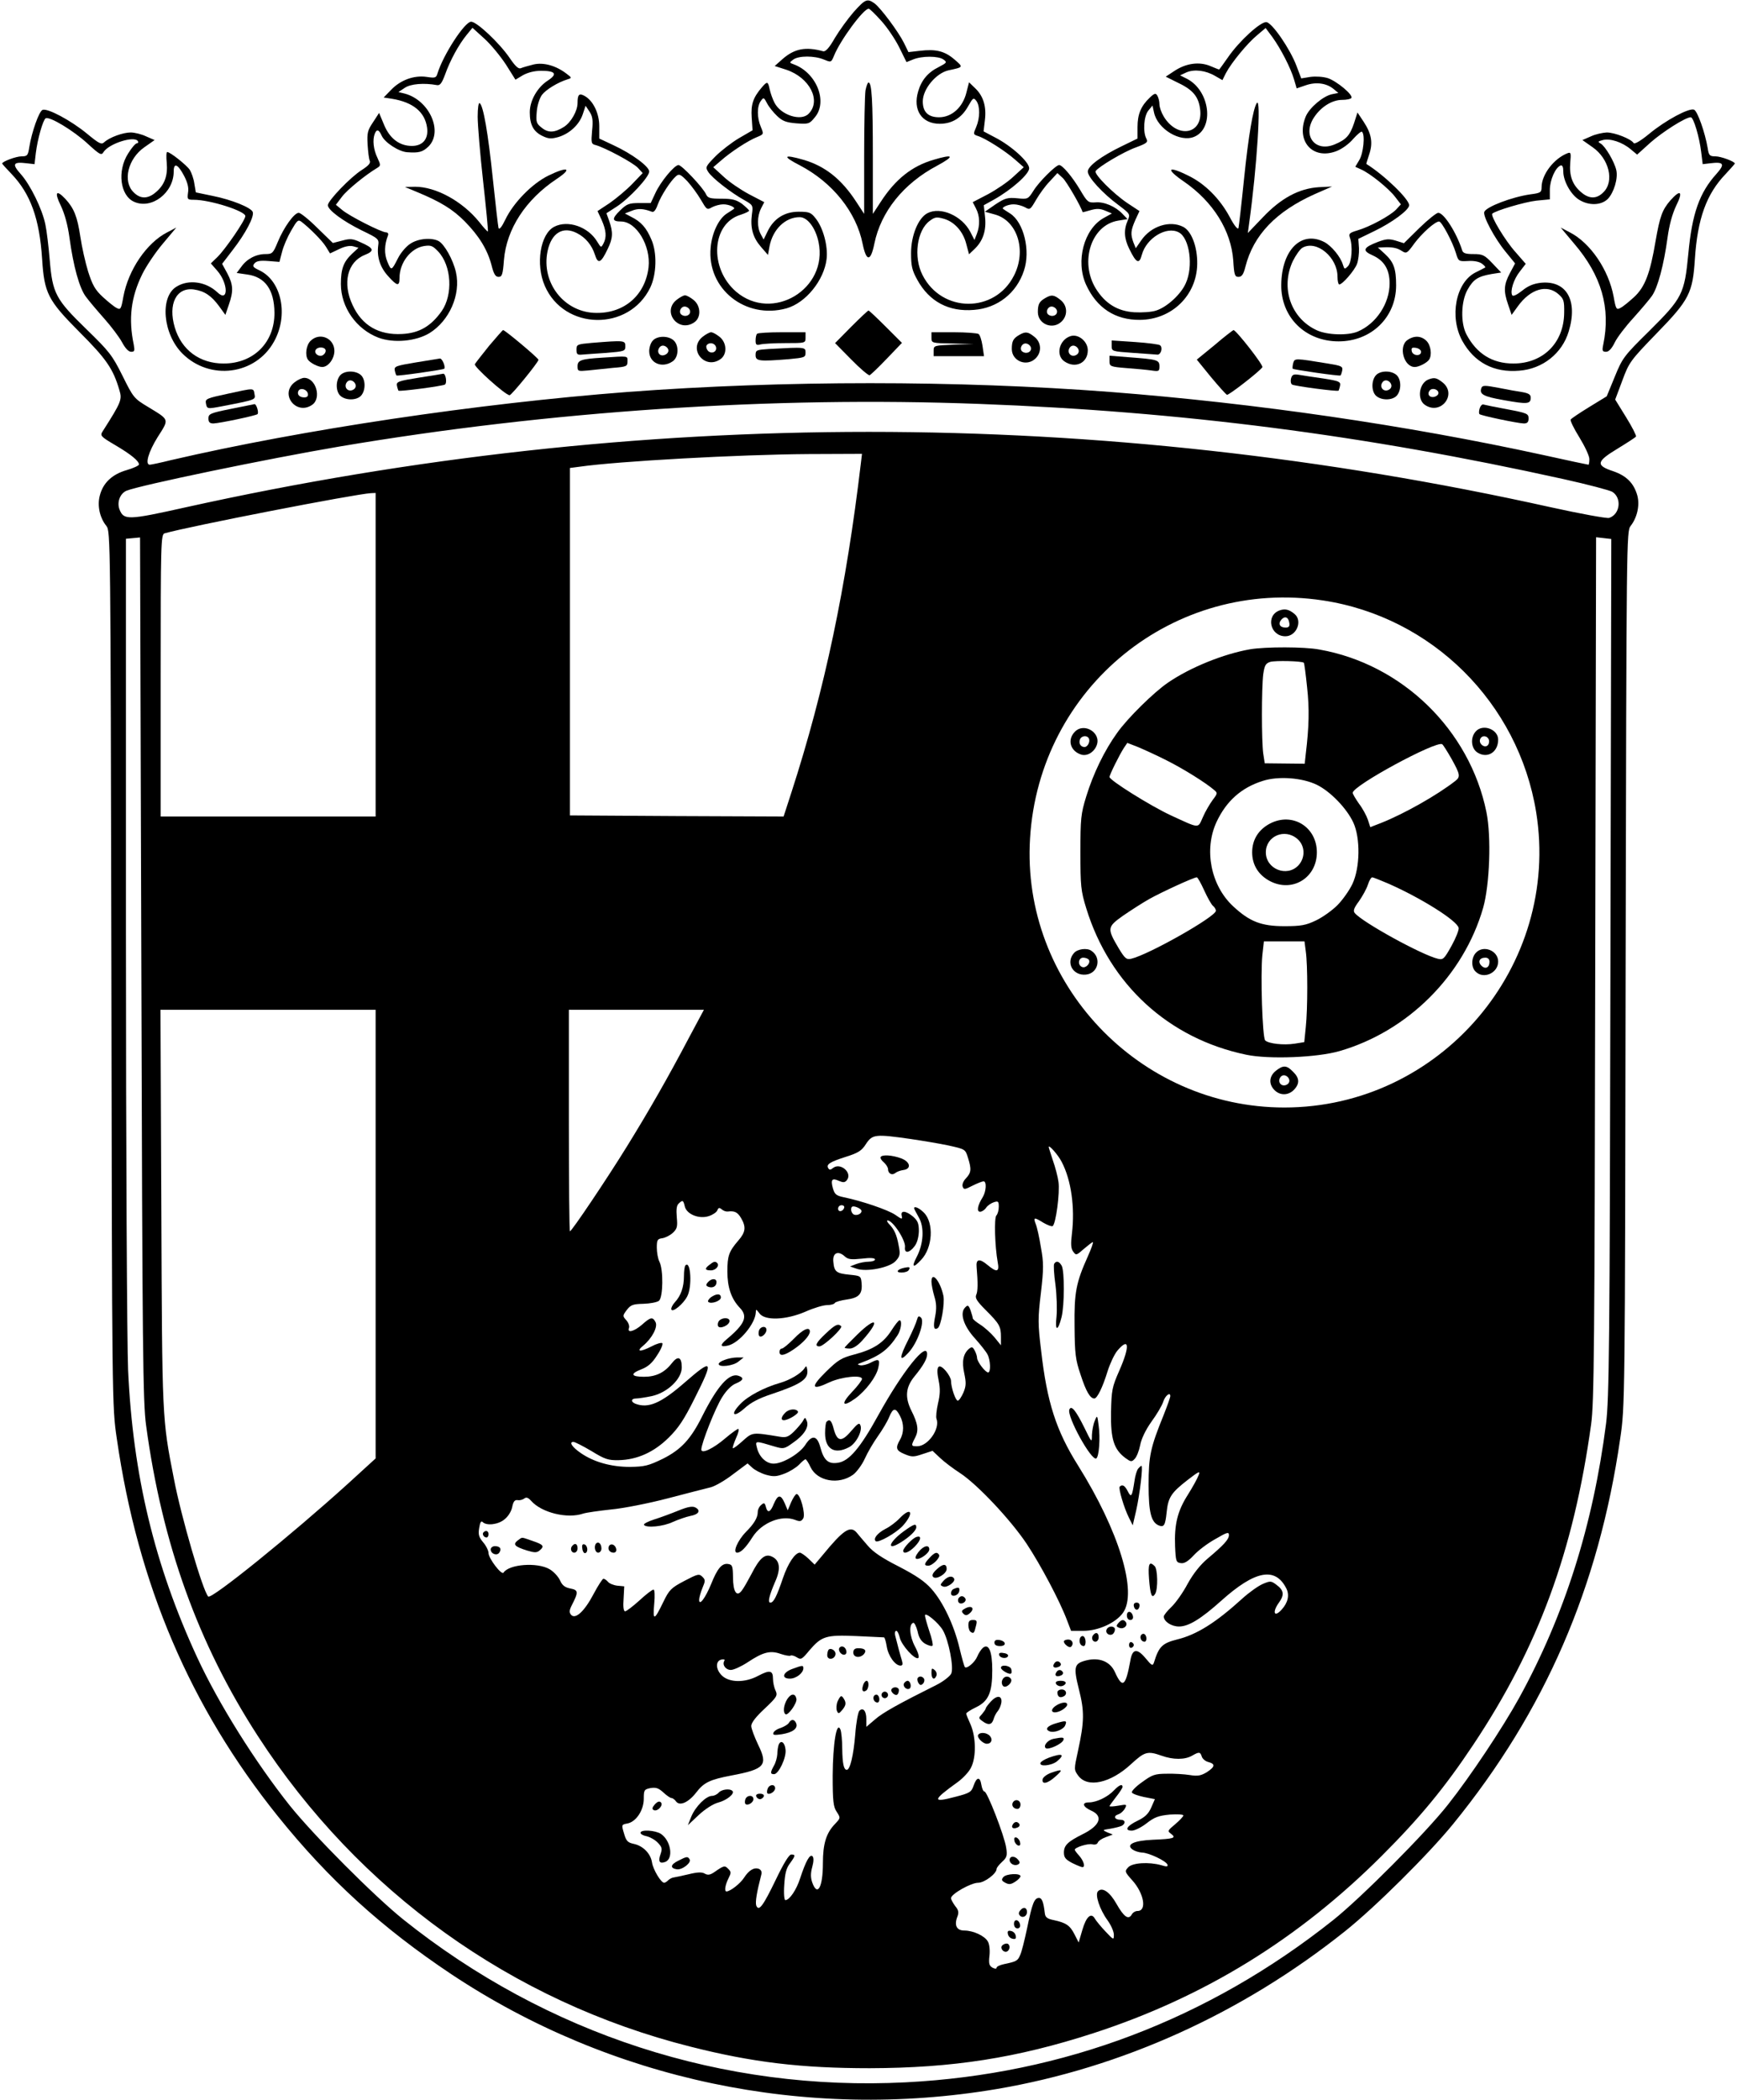 <?xml version="1.0" standalone="no"?>
<!DOCTYPE svg PUBLIC "-//W3C//DTD SVG 20010904//EN"
 "http://www.w3.org/TR/2001/REC-SVG-20010904/DTD/svg10.dtd">
<svg version="1.0" xmlns="http://www.w3.org/2000/svg"
 width="800pt" height="967pt" viewBox="0 0 800 967"
 preserveAspectRatio="xMidYMid meet">

<g transform="translate(0,967) scale(0.1,-0.1)"
fill="#000000" stroke="none">
<path d="M3932 9615 c-27 -31 -66 -85 -87 -120 -26 -46 -43 -64 -54 -61 -81
22 -132 12 -187 -36 l-36 -32 53 -17 c108 -36 163 -143 103 -203 -35 -36 -128
-6 -157 51 -8 15 -18 43 -22 61 -8 38 -11 39 -36 10 -41 -48 -51 -79 -47 -139
l4 -59 -62 -36 c-34 -20 -83 -58 -109 -84 -46 -47 -47 -50 -33 -72 18 -28 104
-95 165 -129 41 -23 42 -25 36 -66 -8 -62 4 -106 41 -149 l33 -38 7 39 c15 79
73 135 139 135 36 0 73 -49 87 -115 45 -216 -213 -371 -380 -228 -125 108
-113 314 21 354 21 7 39 15 39 19 0 3 -15 17 -32 31 -27 19 -45 24 -95 24 -53
0 -63 3 -71 20 -14 31 -112 135 -127 135 -19 0 -83 -77 -107 -130 l-21 -45
-53 0 c-47 0 -57 -4 -88 -34 -39 -38 -38 -51 4 -51 71 0 138 -112 127 -211
-15 -127 -110 -211 -239 -210 -148 0 -257 138 -226 285 18 84 71 116 136 82
39 -20 68 -55 82 -99 14 -45 28 -39 59 27 24 49 25 76 7 128 l-13 36 48 31
c58 38 149 136 149 161 0 23 -78 81 -164 121 l-66 31 0 57 c0 60 -29 119 -69
140 -24 13 -31 5 -31 -33 0 -37 -30 -89 -62 -110 -43 -27 -72 -29 -102 -5 -26
20 -28 27 -24 74 2 29 13 63 24 78 18 24 73 58 119 72 19 6 19 7 -5 25 -49 38
-107 54 -153 43 -23 -6 -49 -13 -58 -17 -11 -5 -26 9 -53 49 -47 68 -150 165
-176 165 -30 0 -129 -153 -155 -238 -6 -21 -11 -22 -51 -16 -57 8 -119 -14
-163 -60 l-34 -35 39 -6 c97 -16 151 -61 161 -133 7 -52 -20 -84 -70 -84 -57
0 -102 34 -128 97 l-23 55 -28 -43 c-25 -37 -28 -49 -25 -102 2 -33 6 -67 10
-75 5 -11 -6 -23 -37 -43 -51 -32 -156 -141 -156 -162 0 -22 69 -73 156 -116
77 -37 80 -40 76 -69 -7 -52 8 -100 45 -141 42 -47 53 -49 53 -9 0 70 51 137
113 147 32 5 40 1 65 -25 62 -66 69 -199 16 -275 -49 -69 -103 -101 -182 -105
-107 -6 -185 39 -228 133 -48 101 -24 199 56 231 47 19 43 31 -21 59 -34 16
-47 17 -83 7 l-43 -11 -71 69 c-39 39 -78 70 -86 70 -21 0 -69 -67 -97 -135
-21 -51 -25 -55 -56 -55 -44 0 -86 -22 -112 -59 l-21 -28 48 -7 c83 -11 125
-70 126 -176 1 -137 -96 -234 -234 -234 -110 0 -194 62 -225 166 -32 108 7
186 88 175 48 -7 80 -28 116 -77 l29 -40 16 47 c22 63 20 92 -7 144 l-24 44
49 64 c59 76 100 154 92 175 -8 20 -95 56 -185 74 l-77 16 -7 41 c-3 22 -13
50 -21 63 -15 22 -90 82 -104 82 -4 0 -5 -22 -2 -50 5 -60 -10 -101 -50 -135
-37 -32 -72 -32 -103 0 -51 50 -26 154 50 207 l47 33 -39 17 c-21 10 -53 18
-71 18 -35 0 -97 -22 -122 -45 -13 -12 -23 -7 -80 40 -73 60 -181 118 -204
109 -16 -6 -50 -102 -61 -171 -6 -39 -9 -43 -36 -43 -25 0 -89 -24 -89 -33 0
-2 19 -23 43 -48 88 -92 129 -207 141 -392 10 -158 27 -190 172 -336 124 -124
155 -169 184 -268 13 -43 9 -54 -77 -189 -13 -20 -10 -24 58 -64 73 -43 109
-73 109 -89 0 -5 -26 -17 -57 -26 -66 -19 -108 -58 -123 -116 -13 -46 -1 -103
30 -141 19 -25 19 -55 23 -2039 3 -2005 3 -2015 25 -2164 97 -671 338 -1236
742 -1739 234 -291 479 -514 800 -728 732 -486 1631 -676 2510 -528 577 98
1130 348 1605 727 138 110 384 354 498 494 423 520 670 1090 769 1774 22 149
22 159 25 2164 4 1984 4 2014 23 2039 30 38 43 95 31 140 -16 57 -50 91 -111
112 -82 27 -78 45 20 104 44 27 83 52 85 56 2 4 -18 44 -46 89 l-50 81 33 88
c31 84 37 92 159 218 149 153 165 185 175 341 12 185 53 300 142 392 23 25 42
46 42 48 0 9 -64 33 -89 33 -27 0 -31 4 -36 38 -12 71 -47 171 -63 177 -23 9
-131 -49 -206 -111 -40 -33 -68 -49 -72 -43 -11 19 -87 49 -124 49 -19 -1 -52
-8 -73 -18 l-39 -17 47 -33 c76 -53 101 -157 50 -207 -31 -32 -66 -32 -103 0
-40 34 -55 75 -50 136 4 43 3 49 -11 44 -64 -24 -121 -99 -121 -157 0 -24 -5
-27 -52 -33 -84 -12 -203 -57 -212 -81 -7 -19 47 -121 98 -183 l44 -54 -24
-45 c-28 -53 -30 -82 -8 -145 l16 -47 29 40 c57 79 133 102 186 56 25 -22 28
-30 27 -88 -2 -137 -97 -232 -234 -232 -97 0 -169 45 -216 134 -28 53 -25 153
5 206 27 48 48 61 110 72 l45 7 -41 43 c-36 38 -45 42 -87 42 -36 0 -48 4 -52
18 -26 81 -84 172 -110 172 -8 0 -47 -31 -87 -70 l-71 -70 -38 12 c-31 9 -45
8 -82 -6 -68 -26 -74 -40 -24 -62 53 -24 78 -65 78 -129 0 -93 -62 -186 -147
-222 -46 -19 -140 -16 -188 6 -120 55 -168 195 -111 318 14 28 34 57 46 63 65
35 160 -45 160 -134 0 -20 4 -36 8 -36 15 0 71 65 82 95 6 16 10 49 9 72 l-3
43 74 36 c81 39 160 97 160 119 0 28 -115 139 -197 190 -1 0 5 20 13 44 18 53
11 95 -26 151 l-28 42 -16 -50 c-19 -56 -36 -75 -89 -97 -91 -38 -151 42 -94
126 32 48 83 79 128 79 21 0 40 4 43 9 9 14 -67 77 -108 91 -22 7 -55 9 -80 6
l-43 -7 -22 58 c-29 77 -111 197 -138 201 -26 4 -126 -87 -178 -163 -21 -30
-39 -55 -40 -55 -2 0 -20 7 -41 16 -50 21 -111 13 -164 -22 l-41 -27 58 -29
c70 -33 95 -66 101 -127 10 -111 -106 -130 -168 -28 -11 18 -20 43 -20 57 0
14 -5 32 -10 40 -7 12 -13 11 -35 -10 -40 -38 -56 -76 -56 -135 l0 -53 -72
-35 c-95 -46 -157 -92 -157 -117 0 -26 69 -101 141 -154 54 -41 55 -42 43 -71
-19 -43 -17 -83 7 -131 32 -66 46 -73 58 -27 21 77 114 133 170 103 50 -26 68
-157 32 -235 -22 -50 -86 -109 -136 -125 -20 -7 -65 -10 -101 -8 -77 5 -134
40 -177 109 -76 124 -21 293 103 313 l43 7 -23 24 c-32 34 -85 57 -125 53 -33
-2 -37 1 -70 57 -37 62 -82 115 -97 115 -15 0 -93 -77 -118 -118 -25 -39 -26
-40 -75 -35 -44 4 -56 1 -100 -28 l-49 -34 47 -13 c103 -29 146 -166 87 -281
-88 -174 -332 -173 -421 2 -43 83 -26 207 33 250 24 18 32 19 67 9 49 -15 88
-60 102 -118 l12 -45 23 22 c41 38 57 86 51 148 l-6 56 47 26 c80 45 162 117
162 144 0 29 -81 103 -157 142 l-53 28 6 51 c8 63 -7 112 -45 148 l-28 27 -12
-47 c-17 -69 -68 -114 -126 -114 -50 0 -75 24 -75 73 0 57 61 130 118 143 70
15 70 14 28 50 -45 39 -86 49 -160 40 l-52 -6 -21 43 c-26 52 -108 162 -136
182 -33 23 -42 19 -95 -40z m125 -39 c27 -29 65 -85 84 -123 l34 -69 30 12
c40 17 117 17 140 0 18 -13 16 -15 -22 -35 -49 -24 -79 -60 -94 -111 -26 -86
16 -150 99 -150 57 0 101 27 131 81 22 39 25 41 38 24 17 -24 17 -77 -1 -120
-14 -32 -14 -34 7 -41 34 -10 127 -69 172 -109 l40 -35 -47 -43 c-25 -24 -78
-60 -117 -81 l-71 -37 15 -29 c18 -34 19 -78 4 -117 l-11 -28 -19 37 c-39 75
-138 118 -198 86 -42 -22 -75 -103 -75 -183 0 -59 4 -79 29 -124 55 -100 145
-148 261 -138 108 8 196 77 230 181 31 92 -1 223 -64 263 -15 9 -29 19 -32 21
-9 7 25 22 50 21 14 0 36 -6 50 -13 24 -14 25 -12 52 34 15 26 43 65 63 85
l35 38 25 -23 c18 -17 85 -133 91 -157 0 -1 16 3 36 9 28 8 44 8 68 -2 l31
-13 -38 -21 c-91 -51 -130 -199 -81 -307 49 -107 134 -163 248 -162 147 1 262
113 264 258 1 78 -26 150 -64 170 -62 32 -149 4 -194 -62 l-25 -36 -11 27
c-14 38 -12 55 9 103 l19 41 -56 37 c-65 44 -154 133 -146 147 13 20 129 89
185 109 51 19 57 24 49 40 -17 31 -12 105 9 130 l19 23 7 -32 c16 -76 120
-139 185 -112 94 39 73 212 -33 267 l-32 16 30 14 c36 15 88 9 132 -17 l33
-19 16 32 c25 48 99 138 144 175 l39 33 32 -43 c38 -53 83 -140 99 -194 l12
-41 41 14 c48 17 96 10 128 -16 l23 -19 -30 -6 c-41 -9 -103 -62 -120 -102
-47 -113 31 -202 141 -160 26 10 59 34 78 57 19 21 37 36 40 32 15 -14 6 -99
-12 -129 l-19 -32 26 -12 c42 -18 128 -88 157 -126 l27 -35 -22 -24 c-27 -28
-120 -79 -178 -96 -37 -11 -41 -15 -35 -33 14 -38 9 -114 -9 -132 -15 -15 -16
-15 -23 7 -11 37 -53 87 -85 104 -106 55 -197 -35 -199 -196 -2 -150 111 -261
264 -261 151 0 265 111 265 258 0 77 -11 107 -52 145 l-32 29 24 1 c42 2 64
-2 87 -17 20 -13 24 -11 57 35 35 47 95 101 114 101 12 0 62 -94 77 -144 12
-40 13 -40 56 -38 27 2 52 -3 64 -12 11 -8 18 -16 15 -18 -3 -2 -23 -12 -45
-23 -90 -46 -121 -204 -60 -315 55 -99 145 -147 262 -137 108 8 198 80 228
181 43 142 -10 235 -127 224 -35 -4 -60 -14 -88 -37 -23 -18 -41 -27 -45 -21
-11 18 6 74 35 110 l27 35 -47 54 c-47 52 -117 168 -107 177 14 14 149 54 203
60 l62 6 0 44 c0 45 26 104 50 112 8 2 12 -7 12 -28 0 -44 35 -107 73 -130 45
-28 102 -26 132 4 28 29 48 95 39 133 -9 39 -51 110 -72 122 -14 8 -13 10 10
16 34 9 90 -10 128 -42 l30 -25 62 56 c57 50 161 116 185 116 13 0 40 -92 48
-160 l7 -56 34 4 c63 8 70 -3 30 -48 -79 -87 -113 -184 -130 -367 -18 -187
-27 -205 -181 -358 -116 -114 -123 -124 -158 -210 l-37 -90 -80 -49 c-44 -27
-83 -53 -86 -58 -3 -5 15 -42 40 -82 25 -41 46 -85 46 -100 0 -14 -2 -26 -4
-26 -3 0 -97 20 -210 45 -628 137 -1321 238 -1991 290 -705 54 -1506 54 -2225
0 -691 -53 -1496 -173 -2103 -314 -48 -12 -92 -21 -97 -21 -23 0 -7 58 36 127
54 85 56 78 -44 139 -65 39 -68 43 -118 144 -47 94 -60 111 -166 214 -142 138
-156 165 -169 319 -5 61 -14 135 -20 163 -14 70 -69 183 -114 233 -41 46 -35
57 29 49 l35 -4 6 51 c8 66 33 152 45 160 17 11 128 -56 193 -116 57 -52 64
-56 74 -39 25 39 142 76 158 50 3 -5 1 -10 -5 -10 -6 0 -24 -21 -40 -47 -51
-80 -37 -193 27 -222 81 -37 183 41 183 139 0 43 19 35 48 -20 16 -31 22 -55
18 -77 -4 -31 -3 -33 27 -33 75 0 237 -52 237 -75 0 -19 -93 -154 -129 -189
l-30 -29 29 -33 c52 -59 53 -150 1 -100 -52 49 -132 61 -188 26 -78 -47 -63
-218 27 -308 126 -126 337 -99 422 55 67 120 36 277 -65 327 -32 15 -36 20
-25 33 9 11 26 14 64 11 l51 -4 12 46 c6 25 25 69 42 98 27 47 32 52 47 41 39
-30 95 -86 113 -115 l19 -31 40 19 c26 13 49 18 66 14 l25 -7 -30 -28 c-39
-37 -51 -69 -51 -139 0 -107 71 -208 173 -247 70 -26 172 -17 235 21 92 57
145 178 122 280 -13 58 -53 129 -80 144 -33 17 -95 12 -131 -13 -19 -12 -44
-42 -56 -66 -30 -59 -31 -59 -49 -16 -15 36 -14 78 3 121 3 8 -1 14 -9 14 -21
0 -169 75 -202 103 l-29 24 28 37 c24 32 109 101 161 132 18 11 18 13 2 48
-18 37 -23 82 -12 110 9 23 19 20 32 -9 14 -31 78 -73 117 -76 55 -4 72 1 99
27 68 69 3 213 -110 243 l-29 7 30 20 c27 18 88 23 148 12 14 -2 22 9 37 49
23 65 63 138 99 182 l27 33 55 -50 c30 -27 74 -81 99 -119 l44 -70 35 21 c22
12 52 20 83 20 67 0 77 -15 31 -45 -48 -31 -83 -92 -83 -146 0 -58 17 -89 58
-109 29 -14 41 -14 74 -5 52 16 96 57 112 105 l13 39 18 -27 c14 -21 17 -40
12 -87 -5 -57 -4 -62 16 -67 42 -11 173 -81 195 -105 l22 -24 -48 -50 c-27
-28 -74 -67 -104 -88 l-56 -37 19 -41 c21 -48 24 -79 8 -109 -11 -20 -11 -19
-29 10 -41 68 -135 100 -197 68 -65 -33 -87 -173 -44 -272 89 -206 388 -211
486 -8 29 61 32 160 5 221 -23 54 -47 82 -94 105 l-28 15 31 12 c28 12 54 11
93 -4 9 -4 18 7 27 32 15 42 60 111 85 132 14 12 21 8 52 -24 19 -21 47 -59
62 -85 27 -46 28 -48 52 -34 14 7 36 13 50 13 25 1 59 -14 50 -21 -3 -2 -17
-12 -32 -21 -38 -24 -69 -89 -75 -157 -18 -190 160 -332 349 -280 89 25 173
129 185 227 7 60 -16 145 -51 188 -21 27 -30 30 -78 30 -65 0 -115 -32 -143
-91 l-18 -37 -13 24 c-18 32 -17 83 1 119 l15 29 -71 37 c-39 21 -92 57 -117
81 l-47 43 35 30 c45 40 126 93 167 109 31 13 31 13 17 47 -18 42 -18 95 0
119 13 18 14 17 29 -11 8 -16 29 -42 46 -58 25 -24 42 -30 89 -34 56 -4 60 -3
85 28 61 72 7 206 -98 244 -20 7 -20 8 -1 22 25 18 97 18 140 0 34 -14 34 -14
47 17 29 72 136 217 160 217 4 0 29 -24 56 -54z m453 -1766 c935 -35 1772
-143 2690 -346 113 -25 215 -52 226 -59 45 -29 35 -104 -15 -120 -11 -3 -132
19 -268 49 -2084 463 -4197 463 -6287 0 -269 -60 -286 -60 -306 -9 -12 33 3
72 32 85 60 25 647 147 983 204 970 164 1992 232 2945 196z m-545 -272 c-68
-573 -166 -1041 -320 -1517 l-36 -111 -492 2 -492 3 0 800 0 800 46 6 c175 25
731 56 1051 58 l248 1 -5 -42z m-2235 -883 l0 -745 -495 0 -495 0 0 649 c0
610 1 650 18 655 116 33 877 181 950 185 l22 1 0 -745z m-1057 -3550 c74 -546
240 -1006 515 -1430 463 -715 1170 -1223 1993 -1430 284 -72 509 -99 824 -99
383 1 678 47 1030 161 511 166 946 434 1330 818 174 174 289 313 420 510 300
450 462 891 543 1475 14 101 16 351 19 2100 l4 1986 35 -4 35 -4 -4 -1972 c-3
-1757 -6 -1985 -20 -2101 -60 -468 -191 -883 -401 -1265 -77 -139 -224 -360
-327 -490 -102 -130 -401 -430 -529 -532 -575 -457 -1242 -710 -1968 -747
-840 -43 -1654 221 -2316 751 -134 108 -411 386 -521 523 -159 200 -328 469
-427 683 -196 424 -296 839 -318 1322 -5 113 -10 1020 -10 2017 l0 1812 33 3
32 3 6 -1985 c5 -1764 7 -1998 22 -2105z m5420 3800 c502 -76 900 -471 982
-975 114 -709 -441 -1360 -1160 -1360 -670 0 -1212 573 -1171 1239 42 696 662
1200 1349 1096z m-4363 -2918 l0 -1033 -127 -116 c-257 -233 -630 -535 -644
-520 -25 26 -125 368 -158 542 -55 280 -54 271 -58 1248 l-4 912 495 0 496 0
0 -1033z m1444 906 c-98 -186 -185 -338 -287 -503 -92 -149 -254 -390 -262
-390 -3 0 -5 230 -5 510 l0 510 311 0 311 0 -68 -127z m1020 -468 c54 -8 133
-21 175 -30 76 -17 77 -17 89 -56 17 -54 15 -69 -9 -95 -13 -13 -19 -30 -15
-39 5 -14 10 -13 45 5 22 11 45 20 51 20 15 0 12 -47 -4 -73 -24 -38 -29 -67
-12 -67 8 0 21 8 28 19 7 10 23 21 36 25 19 6 22 4 22 -21 0 -16 -5 -34 -11
-40 -11 -11 -7 -143 6 -215 9 -46 -4 -49 -47 -13 -37 31 -54 28 -50 -11 6 -71
6 -110 -2 -127 -6 -14 3 -29 44 -70 63 -63 70 -75 70 -124 l0 -38 -30 37 c-17
20 -46 46 -65 58 -19 12 -35 25 -35 30 0 5 -5 21 -10 36 -9 24 -13 26 -25 13
-26 -26 -7 -85 45 -142 26 -29 52 -62 58 -74 14 -26 16 -83 3 -83 -13 0 -51
50 -51 67 0 8 -5 23 -11 34 -9 17 -13 18 -26 8 -27 -23 -34 -59 -22 -113 9
-43 9 -58 -4 -89 -9 -20 -20 -37 -26 -37 -10 0 -31 61 -31 92 0 9 -11 30 -24
45 -34 39 -47 22 -33 -44 8 -39 7 -64 -3 -106 -7 -31 -10 -62 -7 -70 18 -46
-39 -127 -89 -127 -28 0 -29 2 -9 40 17 33 13 64 -18 125 -30 61 -26 107 15
157 41 50 58 81 58 102 0 63 -114 -80 -225 -281 -83 -151 -135 -212 -186 -219
-44 -7 -65 11 -81 72 -15 55 -39 58 -70 9 -27 -40 -103 -85 -145 -85 -34 0
-67 31 -77 74 -8 32 -9 32 81 5 41 -12 45 -12 85 17 51 35 75 73 64 100 -8 19
-8 19 -19 -1 -7 -11 -25 -32 -41 -48 -25 -24 -36 -28 -65 -23 -127 21 -125 21
-170 -19 -23 -21 -43 -36 -46 -34 -2 3 5 23 15 47 11 23 15 42 10 42 -4 0 -31
-19 -58 -42 -57 -49 -112 -75 -112 -53 0 28 65 193 96 241 19 31 44 56 63 63
36 15 39 27 11 36 -42 13 -96 -48 -165 -185 -53 -107 -98 -155 -181 -197 -68
-33 -85 -37 -153 -38 -86 0 -165 22 -225 63 -41 28 -57 52 -35 52 7 0 44 -19
83 -42 62 -38 77 -43 126 -42 85 2 162 37 229 103 45 44 71 83 119 179 91 181
86 189 -44 76 -110 -96 -168 -121 -228 -98 -22 9 -20 24 4 24 10 0 43 5 72 11
72 16 138 79 138 132 0 49 -18 56 -47 18 -33 -42 -73 -61 -127 -61 -60 0 -65
14 -13 34 31 12 51 29 74 66 18 27 28 52 23 55 -5 3 -27 -3 -49 -15 -53 -27
-73 -25 -39 3 41 34 69 87 57 109 -13 25 -23 23 -62 -12 -37 -32 -70 -40 -60
-15 3 9 -3 25 -13 36 -17 19 -17 20 3 47 18 23 28 27 76 28 31 1 63 7 72 14
19 16 21 143 2 180 -7 14 -12 43 -12 65 0 35 3 40 25 43 14 2 36 13 49 25 20
19 22 29 18 72 -3 35 -1 54 9 63 18 17 21 16 28 -14 9 -36 66 -59 111 -44 18
6 36 18 39 27 5 12 9 13 20 4 8 -7 20 -11 28 -10 31 4 45 -3 61 -30 24 -41 21
-65 -12 -103 -44 -51 -51 -71 -51 -143 0 -73 18 -126 57 -167 39 -40 24 -75
-61 -146 -32 -27 -29 -37 8 -28 52 13 125 101 127 153 0 15 2 15 16 -4 24 -36
123 -32 213 7 38 17 82 30 99 30 16 0 33 4 36 10 3 5 28 12 56 16 56 8 72 26
67 77 -3 31 -5 32 -55 37 -62 6 -71 14 -75 60 -4 41 22 52 52 25 16 -15 30
-16 80 -11 39 5 60 3 60 -4 0 -5 -13 -10 -29 -10 -16 0 -42 -5 -58 -11 l-28
-11 29 -10 c46 -17 156 5 182 36 19 21 21 31 13 70 -9 51 -21 76 -45 100 -8 9
-11 16 -6 16 24 0 84 -92 80 -123 -4 -30 20 -28 44 4 12 15 19 42 20 69 0 36
-5 48 -26 67 -33 28 -60 31 -53 4 4 -17 1 -17 -30 5 -34 23 -155 64 -238 81
-33 7 -41 13 -49 41 -11 40 -4 49 28 34 19 -8 27 -8 36 3 28 34 -30 84 -64 56
-11 -9 -16 -9 -21 -1 -11 18 6 29 81 53 57 18 73 28 93 60 29 44 44 45 205 22z
m696 -106 c44 -84 61 -210 47 -329 -6 -49 -5 -69 6 -84 13 -18 15 -17 49 13
20 17 38 31 41 31 4 0 -7 -30 -23 -66 -54 -120 -63 -166 -61 -322 1 -125 4
-153 28 -223 25 -77 44 -109 63 -109 13 0 38 50 61 125 11 35 31 78 45 95 55
65 59 22 9 -92 -33 -75 -36 -89 -38 -192 -2 -123 13 -170 66 -210 25 -18 29
-19 43 -4 9 9 20 37 25 62 5 29 25 71 52 109 25 34 49 75 54 91 9 29 33 48 33
27 0 -6 -14 -45 -31 -88 -61 -150 -69 -189 -69 -321 0 -127 12 -173 48 -187
23 -9 29 2 35 60 7 70 21 91 97 150 53 41 59 43 50 21 -5 -14 -27 -54 -49 -89
-48 -75 -63 -137 -59 -238 3 -69 5 -74 26 -77 16 -3 34 8 60 36 20 22 65 56
100 75 53 31 62 34 62 18 0 -20 -24 -46 -99 -109 -33 -28 -65 -68 -91 -115
-21 -40 -55 -88 -75 -107 -19 -18 -35 -38 -35 -44 0 -23 35 -46 70 -46 44 0
100 34 195 119 155 139 248 157 299 57 16 -31 8 -66 -21 -98 -35 -39 -45 -12
-12 33 25 35 22 56 -12 81 -24 18 -28 19 -63 4 -21 -9 -63 -39 -94 -67 -123
-112 -211 -167 -302 -189 -67 -17 -83 -33 -105 -105 -6 -18 -10 -16 -39 19
-39 47 -61 44 -70 -11 -22 -120 -36 -130 -71 -53 -22 49 -72 69 -132 54 -56
-14 -60 -29 -34 -133 26 -102 25 -149 -4 -283 -19 -87 -19 -87 1 -115 43 -58
149 -34 243 53 63 58 76 62 141 39 53 -19 107 -19 140 0 33 19 38 18 45 -4 3
-10 17 -22 30 -25 34 -9 31 -22 -7 -47 -27 -16 -42 -19 -78 -13 -25 4 -73 7
-106 6 -55 0 -68 -5 -113 -38 -29 -20 -50 -42 -48 -48 2 -6 27 -15 55 -21 l51
-10 -17 -39 c-13 -29 -29 -44 -62 -60 -50 -24 -64 -46 -27 -46 13 0 44 15 68
34 36 28 55 35 107 40 34 2 62 1 62 -4 0 -5 -17 -23 -37 -40 -36 -30 -37 -32
-19 -45 25 -19 12 -23 -85 -27 -87 -4 -125 -22 -93 -45 10 -7 29 -13 43 -14
31 0 113 -39 118 -56 3 -9 -4 -10 -29 -2 -58 16 -133 11 -152 -10 -17 -18 -16
-21 19 -60 54 -60 68 -141 24 -141 -10 0 -22 -7 -27 -17 -15 -25 -36 -10 -70
50 -31 55 -65 78 -85 58 -15 -15 7 -83 44 -134 16 -22 29 -52 29 -66 0 -26 -1
-25 -38 14 -21 22 -43 49 -49 59 -17 31 -40 11 -58 -51 l-17 -58 -19 37 c-21
42 -40 54 -96 66 -30 6 -39 13 -41 32 -6 51 -13 70 -27 70 -21 0 -31 -24 -54
-137 -12 -56 -26 -114 -33 -127 -11 -26 -18 -29 -75 -41 -18 -4 -33 -11 -33
-16 0 -6 -7 -6 -19 0 -15 9 -18 18 -14 54 3 25 0 54 -7 66 -14 26 -67 51 -109
51 -35 0 -47 24 -32 63 8 20 6 31 -10 50 -10 14 -19 30 -19 36 0 19 92 71 125
71 29 0 85 42 85 64 0 5 11 19 25 32 22 20 25 29 19 66 -8 54 -88 260 -100
258 -5 0 -11 13 -14 30 -6 40 -22 38 -36 -3 -10 -29 -17 -34 -83 -51 -109 -29
-108 -17 9 67 25 18 53 48 62 67 25 48 23 142 -2 199 -11 24 -20 46 -20 50 0
4 20 17 45 29 58 28 75 68 75 171 0 86 -16 125 -43 103 -8 -7 -20 -25 -26 -40
-11 -27 -48 -58 -57 -49 -3 3 -14 42 -25 88 -25 105 -75 211 -129 272 -31 35
-71 62 -150 103 -77 39 -119 67 -144 97 -20 23 -43 50 -51 60 -29 33 -61 12
-156 -104 l-37 -44 -29 28 c-16 15 -34 27 -39 27 -22 0 -55 -49 -78 -117 -29
-85 -43 -113 -58 -113 -13 0 -6 31 22 96 27 60 22 99 -15 116 -32 15 -57 -7
-95 -82 -16 -30 -35 -64 -44 -75 -23 -31 -40 -5 -40 62 -1 52 -3 58 -23 61
-28 4 -49 -20 -78 -93 -27 -65 -55 -102 -55 -72 0 10 7 34 15 54 14 33 14 38
0 52 -15 15 -22 13 -83 -19 -61 -32 -70 -41 -97 -97 -42 -87 -49 -88 -42 -10
4 40 2 67 -3 67 -6 0 -35 -22 -65 -50 -30 -27 -60 -50 -66 -50 -7 0 -10 21 -7
58 l3 57 -32 3 c-17 2 -37 10 -43 18 -7 8 -16 14 -21 14 -4 0 -25 -32 -45 -70
-42 -80 -84 -119 -104 -96 -9 11 -8 21 3 43 32 62 31 71 -6 78 -26 5 -38 15
-48 38 -8 17 -29 40 -48 51 -57 33 -187 23 -212 -16 -9 -13 -69 66 -69 90 0
11 -11 34 -25 50 -20 24 -23 36 -18 66 4 26 9 34 16 27 18 -18 71 -12 100 12
17 13 32 37 36 57 5 26 12 34 25 32 10 -2 23 2 30 7 10 8 18 5 32 -10 48 -55
167 -84 240 -59 16 5 74 13 129 19 55 5 172 28 260 51 88 23 177 46 198 51 20
5 67 32 103 60 l67 50 21 -19 c11 -11 40 -26 63 -33 36 -10 49 -9 86 5 24 9
54 28 67 41 13 14 26 25 30 25 3 0 14 -16 23 -36 31 -65 129 -83 196 -35 16
12 41 45 54 74 13 29 40 75 60 103 20 28 44 68 52 88 18 44 30 45 50 6 19 -36
19 -77 0 -110 -22 -38 -18 -50 21 -66 33 -14 42 -14 83 0 l46 15 35 -33 c19
-18 60 -49 91 -69 80 -52 234 -216 308 -327 63 -95 153 -264 186 -353 l18 -47
56 0 c70 0 150 37 183 83 68 95 -19 378 -206 677 -102 162 -144 293 -171 531
-15 122 -15 150 -1 265 13 112 13 140 0 210 -7 45 -18 94 -24 108 -12 31 -7
32 36 5 19 -11 38 -18 42 -15 15 9 34 155 27 203 -3 24 -15 69 -26 100 -10 31
-19 58 -19 61 0 13 44 -37 60 -69z m-1002 -211 c-6 -18 -28 -21 -28 -4 0 9 7
16 16 16 9 0 14 -5 12 -12z m78 -10 c8 -13 -15 -28 -33 -21 -7 3 -13 13 -13
23 0 13 5 17 20 13 11 -3 23 -10 26 -15z m377 -1936 c26 -45 51 -171 38 -199
-6 -12 -36 -36 -68 -52 -174 -87 -248 -128 -283 -159 l-40 -34 0 36 c0 37 -15
55 -32 38 -6 -6 -15 -54 -19 -108 -8 -98 -24 -164 -39 -164 -14 0 -20 29 -21
98 0 37 -4 76 -8 87 -18 43 -35 -65 -36 -211 0 -119 3 -145 19 -168 18 -28 17
-28 -8 -55 -41 -42 -56 -92 -56 -181 0 -111 -25 -156 -49 -89 -8 23 -8 43 0
72 7 26 7 43 1 49 -12 12 -31 -23 -57 -102 -17 -53 -49 -100 -68 -100 -5 0 -8
30 -5 70 3 51 9 77 26 99 26 36 27 41 6 41 -10 0 -35 -41 -70 -114 -60 -124
-79 -150 -91 -121 -5 16 2 60 23 141 4 14 0 23 -11 28 -22 8 -46 -6 -69 -42
-17 -26 -63 -62 -80 -62 -11 0 -6 30 9 60 13 26 13 30 -1 44 -16 17 -21 15
-64 -15 -19 -13 -30 -15 -44 -7 -13 8 -35 7 -75 -3 -31 -7 -62 -14 -70 -15 -7
-1 -18 -7 -24 -13 -6 -6 -14 -11 -18 -11 -15 0 -51 61 -56 93 -6 41 -41 77
-84 86 -28 6 -35 13 -45 48 -12 40 -12 41 16 46 40 8 75 61 75 114 0 40 2 43
31 49 25 4 37 0 59 -20 15 -14 32 -26 38 -26 5 0 15 -7 21 -16 17 -22 57 -4
92 41 36 47 63 60 163 79 154 29 169 47 123 141 -17 36 -32 75 -32 87 0 15 22
43 62 80 57 54 60 60 50 83 -7 14 -12 39 -12 55 0 38 -15 41 -68 13 -61 -33
-134 -32 -168 2 -29 29 -29 68 0 73 10 2 16 0 12 -6 -11 -18 6 -42 30 -42 13
0 48 16 77 35 71 47 104 56 152 39 21 -7 42 -11 46 -8 5 3 18 -1 29 -8 19 -12
24 -9 56 30 58 68 77 74 218 68 66 -3 124 -6 127 -6 4 0 9 -19 13 -42 7 -44
39 -88 63 -88 10 0 12 6 7 23 -7 22 -20 71 -31 115 -3 12 -1 22 5 22 5 0 12
-14 16 -31 7 -34 70 -104 85 -94 6 3 0 25 -15 53 -25 47 -29 102 -8 109 5 2
14 -16 20 -39 6 -30 17 -47 36 -58 15 -8 30 -12 33 -8 3 3 -3 33 -15 67 -11
33 -20 66 -20 72 0 18 63 -34 83 -69z"/>
<path d="M3986 9253 c-3 -21 -6 -157 -6 -303 l0 -265 -36 55 c-68 105 -144
165 -243 194 -94 27 -100 17 -16 -26 150 -79 259 -215 288 -361 17 -83 37 -83
54 1 30 147 134 277 289 359 83 45 77 55 -17 27 -99 -29 -175 -89 -243 -194
l-36 -55 0 265 c0 259 -5 340 -20 340 -4 0 -10 -17 -14 -37z"/>
<path d="M2200 9133 c0 -38 11 -172 25 -297 14 -126 24 -230 22 -232 -1 -2
-20 18 -40 44 -78 96 -200 162 -295 162 l-47 -1 55 -23 c111 -46 165 -80 220
-135 66 -67 105 -130 124 -203 10 -40 18 -53 32 -53 16 0 20 10 25 78 12 143
100 278 243 373 75 50 51 59 -39 15 -75 -37 -161 -125 -198 -203 -16 -33 -27
-47 -31 -38 -2 8 -14 110 -26 225 -22 212 -44 340 -61 350 -5 4 -9 -23 -9 -62z"/>
<path d="M5788 9195 c-17 -27 -38 -150 -58 -345 -12 -118 -24 -222 -26 -230
-3 -9 -19 10 -40 50 -45 84 -114 154 -191 191 -96 48 -107 32 -19 -28 134 -93
216 -225 226 -363 4 -66 7 -75 24 -75 15 0 23 11 32 47 37 146 141 254 319
334 l80 35 -61 -3 c-92 -6 -175 -51 -259 -140 l-68 -71 6 44 c36 258 57 587
35 554z"/>
<path d="M280 8723 c18 -38 32 -89 40 -148 18 -132 46 -233 76 -272 14 -19 52
-64 84 -100 32 -36 69 -85 82 -109 15 -28 30 -44 42 -44 16 0 17 5 12 33 -25
119 -13 218 39 324 18 37 61 101 95 141 l62 74 -42 -22 c-94 -48 -179 -172
-202 -297 -10 -57 -13 -61 -31 -51 -11 5 -39 28 -63 50 -36 33 -48 55 -68 117
-13 42 -29 114 -36 161 -14 93 -29 130 -68 173 -43 46 -53 33 -22 -30z"/>
<path d="M7693 8747 c-37 -43 -48 -72 -68 -187 -25 -149 -49 -212 -99 -258
-24 -22 -52 -45 -63 -50 -18 -10 -21 -6 -31 51 -23 125 -108 249 -202 297
l-42 22 62 -74 c126 -147 169 -296 134 -465 -6 -28 -4 -33 13 -33 12 0 26 14
40 43 11 23 50 74 85 112 35 39 74 85 86 102 27 38 55 143 72 268 8 59 22 110
40 148 33 66 20 77 -27 24z"/>
<path d="M3116 8289 c-69 -55 9 -154 82 -103 32 22 30 76 -4 103 -15 12 -32
21 -39 21 -7 0 -24 -9 -39 -21z m62 -50 c4 -19 -19 -31 -38 -19 -18 11 -4 42
17 38 10 -2 19 -10 21 -19z"/>
<path d="M4815 8298 c-28 -16 -35 -28 -35 -65 0 -56 69 -84 110 -43 29 29 26
74 -6 99 -30 24 -41 25 -69 9z m53 -59 c4 -19 -19 -31 -38 -19 -18 11 -4 42
17 38 10 -2 19 -10 21 -19z"/>
<path d="M3920 8165 l-74 -75 74 -75 c41 -42 79 -74 85 -73 5 2 41 36 79 76
l70 73 -74 74 c-41 41 -77 75 -80 75 -3 0 -39 -34 -80 -75z"/>
<path d="M2253 8078 c-32 -40 -62 -78 -66 -85 -7 -10 141 -143 160 -143 9 0
132 151 133 163 1 7 -154 137 -163 137 -2 0 -31 -33 -64 -72z"/>
<path d="M5594 8081 l-82 -67 65 -80 c36 -43 69 -80 74 -82 8 -3 152 109 163
127 6 9 -121 171 -133 171 -3 -1 -43 -31 -87 -69z"/>
<path d="M3236 8119 c-69 -55 9 -154 82 -103 32 22 30 76 -4 103 -15 12 -32
21 -39 21 -7 0 -24 -9 -39 -21z m61 -45 c8 -22 -18 -37 -36 -20 -7 8 -10 19
-7 25 10 16 36 13 43 -5z"/>
<path d="M3487 8133 c-4 -3 -7 -17 -7 -31 0 -20 4 -23 23 -18 12 3 64 6 115 6
91 0 92 0 92 25 l0 25 -108 0 c-60 0 -112 -3 -115 -7z"/>
<path d="M4290 8115 c0 -25 1 -25 98 -27 l97 -2 -92 -3 c-91 -4 -93 -4 -93
-28 l0 -25 116 0 116 0 -7 48 c-4 26 -12 50 -18 54 -7 4 -58 8 -114 8 l-103 0
0 -25z"/>
<path d="M4695 8128 c-28 -16 -35 -28 -35 -65 0 -56 69 -84 110 -43 29 29 26
74 -6 99 -30 24 -41 25 -69 9z m53 -59 c4 -19 -19 -31 -38 -19 -18 11 -4 42
17 38 10 -2 19 -10 21 -19z"/>
<path d="M4930 8122 c-52 -17 -69 -88 -28 -116 50 -35 108 -8 108 51 0 41 -44
77 -80 65z m38 -65 c4 -20 -25 -34 -40 -19 -15 15 -1 44 19 40 10 -2 19 -11
21 -21z"/>
<path d="M1430 8100 c-20 -20 -26 -65 -12 -86 10 -15 47 -34 66 -34 28 0 56
38 56 74 0 59 -68 88 -110 46z m70 -45 c0 -9 -7 -18 -16 -22 -18 -7 -39 11
-30 26 11 17 46 13 46 -4z"/>
<path d="M3007 8102 c-10 -10 -17 -32 -17 -49 0 -55 59 -81 108 -47 28 19 30
74 4 97 -25 22 -75 21 -95 -1z m71 -43 c4 -19 -27 -34 -41 -20 -14 14 0 43 20
39 10 -2 19 -10 21 -19z"/>
<path d="M6482 8104 c-42 -29 -17 -124 34 -124 19 0 56 19 66 34 14 21 8 66
-12 86 -24 24 -57 26 -88 4z m63 -54 c0 -22 -39 -19 -43 3 -3 15 1 18 20 15
12 -2 23 -10 23 -18z"/>
<path d="M2725 8091 c-66 -6 -70 -7 -70 -31 0 -21 4 -25 25 -23 14 1 64 5 113
8 84 7 87 8 87 31 0 27 -5 27 -155 15z"/>
<path d="M5120 8077 c0 -25 2 -25 98 -32 53 -4 104 -7 112 -8 16 -2 27 31 13
43 -4 4 -56 11 -115 15 l-108 7 0 -25z"/>
<path d="M3543 8063 c-59 -4 -63 -5 -63 -28 0 -28 15 -30 153 -19 72 7 77 8
77 30 0 26 0 26 -167 17z"/>
<path d="M2775 8023 c-99 -6 -115 -12 -115 -39 0 -24 2 -24 48 -20 26 3 77 8
115 12 63 5 67 7 67 30 0 26 7 25 -115 17z"/>
<path d="M5110 8007 c0 -24 3 -26 78 -32 42 -3 94 -8 115 -11 34 -5 37 -4 37
19 0 30 -10 32 -142 42 l-88 7 0 -25z"/>
<path d="M1915 8001 c-90 -15 -100 -18 -97 -36 2 -11 6 -22 8 -24 4 -4 214 26
220 31 7 8 -9 48 -20 47 -6 -1 -56 -9 -111 -18z"/>
<path d="M5956 7998 c-3 -12 -4 -24 -2 -26 6 -5 216 -35 220 -31 2 2 6 13 8
24 3 18 -5 21 -67 31 -152 25 -152 25 -159 2z"/>
<path d="M1567 7942 c-22 -25 -21 -75 1 -95 25 -22 75 -21 95 1 22 25 21 75
-1 95 -25 22 -75 21 -95 -1z m71 -45 c4 -20 -25 -34 -40 -19 -15 15 -1 44 19
40 10 -2 19 -11 21 -21z"/>
<path d="M6337 7942 c-22 -25 -21 -75 1 -95 25 -22 75 -21 95 1 22 25 21 75
-1 95 -25 22 -75 21 -95 -1z m71 -45 c4 -20 -25 -34 -40 -19 -15 15 -1 44 19
40 10 -2 19 -11 21 -21z"/>
<path d="M1930 7931 c-94 -15 -105 -19 -102 -36 2 -11 6 -22 7 -24 6 -5 202
21 214 28 11 7 4 52 -8 50 -3 -1 -53 -9 -111 -18z"/>
<path d="M5946 7927 c-3 -12 -1 -24 5 -28 12 -7 208 -33 214 -28 1 2 5 13 7
24 3 17 -6 21 -77 32 -44 6 -94 14 -112 17 -25 4 -32 1 -37 -17z"/>
<path d="M1356 7909 c-69 -55 9 -154 82 -103 44 31 17 124 -37 124 -10 0 -30
-9 -45 -21z m62 -52 c2 -11 -3 -17 -17 -17 -23 0 -35 15 -26 31 10 15 39 6 43
-14z"/>
<path d="M6580 7923 c-44 -16 -55 -91 -18 -117 73 -51 151 48 82 103 -27 21
-37 24 -64 14z m45 -63 c0 -8 -10 -16 -22 -18 -22 -3 -32 16 -16 32 12 11 38
2 38 -14z"/>
<path d="M6823 7884 c-11 -29 7 -40 105 -57 106 -19 122 -18 122 12 0 14 -10
20 -37 25 -21 3 -71 12 -111 20 -63 12 -74 12 -79 0z"/>
<path d="M1045 7856 c-89 -19 -100 -23 -97 -41 5 -29 5 -29 74 -16 160 31 155
30 150 57 -5 28 1 28 -127 0z"/>
<path d="M1063 7787 c-95 -19 -103 -23 -103 -44 0 -17 6 -23 23 -23 29 1 196
36 203 43 7 7 -5 47 -14 46 -4 -1 -53 -11 -109 -22z"/>
<path d="M6815 7790 c-4 -12 -4 -24 -1 -27 7 -7 174 -42 204 -43 16 0 22 6 22
23 0 22 -7 25 -97 42 -54 10 -103 20 -110 22 -6 3 -14 -5 -18 -17z"/>
<path d="M5893 6859 c-65 -24 -43 -119 27 -119 51 0 80 70 43 102 -26 22 -45
26 -70 17z m45 -57 c3 -16 -2 -22 -17 -22 -26 0 -36 17 -20 36 16 19 33 13 37
-14z"/>
<path d="M5757 6680 c-120 -21 -273 -82 -377 -153 -66 -45 -186 -163 -235
-232 -59 -82 -110 -188 -142 -292 -25 -81 -27 -102 -27 -258 0 -156 2 -177 27
-258 108 -351 380 -600 737 -674 105 -22 327 -13 430 17 314 91 571 347 661
660 30 107 38 326 15 440 -77 379 -388 682 -770 749 -68 13 -248 13 -319 1z
m248 -62 c2 -2 9 -53 15 -113 11 -100 9 -181 -6 -306 l-5 -46 -92 1 -92 1 -7
45 c-8 57 -8 300 0 365 6 41 11 50 32 57 24 7 147 4 155 -4z m-633 -449 c78
-39 182 -104 220 -137 16 -13 16 -16 -7 -46 -13 -18 -34 -53 -45 -79 -24 -53
-12 -54 -149 9 -94 44 -281 161 -281 176 0 10 46 103 67 135 l15 22 49 -19
c26 -11 86 -38 131 -61z m1313 7 c40 -72 42 -83 18 -102 -86 -67 -237 -152
-343 -194 l-49 -19 -11 34 c-6 18 -24 52 -41 74 -16 23 -29 45 -29 50 0 33
383 240 412 224 4 -2 23 -32 43 -67z m-620 -120 c63 -31 138 -109 168 -174 33
-72 31 -207 -4 -282 -14 -30 -46 -75 -70 -99 -24 -24 -69 -56 -99 -70 -46 -22
-69 -26 -145 -26 -106 0 -160 21 -236 92 -103 96 -135 261 -76 388 45 96 114
158 213 189 71 23 181 15 249 -18z m-519 -486 c15 -33 33 -65 40 -71 8 -6 14
-17 14 -23 0 -27 -309 -202 -390 -221 -22 -5 -29 1 -57 47 -55 93 -54 99 19
151 35 24 89 59 121 77 57 32 205 100 219 100 4 0 19 -27 34 -60z m846 32
c151 -66 320 -172 326 -205 2 -9 -13 -47 -33 -83 -34 -61 -39 -65 -63 -59 -75
18 -347 168 -382 210 -9 10 -5 23 19 55 16 23 35 57 41 76 6 19 15 34 20 34 4
0 37 -13 72 -28z m-378 -313 c9 -63 9 -264 0 -349 l-7 -69 -44 -7 c-52 -8
-121 0 -136 15 -13 13 -22 303 -13 393 l7 63 94 0 93 0 6 -46z"/>
<path d="M5850 5878 c-54 -28 -83 -75 -83 -133 0 -58 29 -105 83 -133 103 -53
215 16 215 133 0 117 -112 186 -215 133z m125 -71 c36 -31 38 -86 5 -122 -53
-56 -150 -17 -150 60 0 75 87 112 145 62z"/>
<path d="M4951 6301 c-37 -37 -22 -90 29 -106 27 -8 59 11 71 43 22 57 -57
106 -100 63z m63 -30 c9 -14 -4 -41 -19 -41 -18 0 -28 17 -21 35 6 17 32 20
40 6z"/>
<path d="M6797 6302 c-26 -28 -22 -78 7 -97 46 -30 96 1 96 59 0 48 -71 74
-103 38z m60 -38 c3 -8 1 -20 -5 -26 -15 -15 -43 8 -35 28 7 19 32 18 40 -2z"/>
<path d="M4947 5282 c-40 -44 -6 -106 54 -100 57 5 74 78 25 110 -20 14 -63 8
-79 -10z m68 -32 c9 -15 -14 -40 -31 -33 -22 8 -18 43 5 43 11 0 23 -5 26 -10z"/>
<path d="M6797 5282 c-21 -23 -22 -66 -1 -86 36 -37 104 -7 104 46 0 51 -69
78 -103 40z m63 -41 c0 -27 -19 -36 -37 -18 -18 18 -9 37 18 37 12 0 19 -7 19
-19z"/>
<path d="M5876 4739 c-31 -25 -34 -61 -6 -89 26 -26 64 -25 90 2 27 29 25 54
-5 83 -29 30 -45 31 -79 4z m62 -42 c4 -20 -25 -34 -40 -19 -15 15 -1 44 19
40 10 -2 19 -11 21 -21z"/>
<path d="M4056 4342 c-3 -5 4 -16 15 -25 10 -9 19 -23 19 -31 0 -20 18 -30 33
-18 7 6 23 12 37 14 39 5 33 38 -10 54 -41 15 -87 18 -94 6z"/>
<path d="M4210 4106 c0 -3 10 -21 21 -41 27 -45 23 -122 -9 -183 -25 -48 -17
-54 20 -14 54 56 60 171 13 218 -21 21 -45 32 -45 20z"/>
<path d="M3268 3846 c-24 -18 -22 -26 6 -26 23 0 41 22 29 34 -9 9 -16 7 -35
-8z"/>
<path d="M3157 3843 c-4 -3 -7 -26 -7 -49 0 -51 -14 -91 -42 -121 -11 -12 -18
-27 -16 -33 5 -16 55 25 73 60 24 45 16 168 -8 143z"/>
<path d="M4165 3832 c-33 -7 -42 -22 -13 -22 15 0 30 5 33 11 9 14 4 16 -20
11z"/>
<path d="M4290 3768 c0 -13 6 -43 13 -67 10 -32 11 -57 4 -93 -10 -49 -6 -65
12 -54 15 10 33 113 26 149 -15 69 -55 116 -55 65z"/>
<path d="M3260 3765 c-10 -12 -9 -16 3 -21 20 -7 37 3 37 22 0 18 -24 18 -40
-1z"/>
<path d="M3274 3696 c-10 -8 -16 -18 -12 -21 12 -12 58 4 58 20 0 19 -20 19
-46 1z"/>
<path d="M4223 3592 c-3 -13 -21 -54 -39 -90 -44 -86 -43 -108 0 -61 42 45 76
143 58 161 -10 10 -14 8 -19 -10z"/>
<path d="M3313 3589 c-6 -6 -9 -17 -6 -25 6 -17 53 3 53 23 0 16 -32 17 -47 2z"/>
<path d="M4106 3544 c-37 -58 -83 -88 -170 -111 -61 -16 -76 -25 -133 -81 -72
-71 -66 -87 18 -47 55 25 149 35 149 15 0 -6 -20 -33 -46 -60 -53 -56 -45 -73
15 -30 49 36 97 100 106 141 9 40 3 44 -35 24 -17 -9 -39 -14 -48 -12 -15 3
-14 5 3 11 88 33 125 60 168 126 17 25 23 70 10 70 -5 0 -21 -21 -37 -46z"/>
<path d="M3948 3524 c-32 -31 -58 -58 -58 -60 0 -2 11 -4 24 -4 15 0 37 14 59
39 83 93 64 112 -25 25z"/>
<path d="M3803 3529 c-45 -42 -53 -59 -29 -59 19 0 109 84 100 93 -14 14 -29
6 -71 -34z"/>
<path d="M3496 3544 c-3 -9 -3 -20 0 -25 8 -13 34 9 34 27 0 19 -26 18 -34 -2z"/>
<path d="M3656 3505 c-25 -25 -49 -45 -55 -45 -6 0 -11 -7 -11 -15 0 -22 22
-18 65 11 43 29 74 63 75 82 0 25 -32 11 -74 -33z"/>
<path d="M3338 3408 c-16 -5 -28 -14 -28 -19 0 -17 68 -9 91 11 l24 19 -30 0
c-16 0 -42 -5 -57 -11z"/>
<path d="M3705 3369 c-16 -24 -66 -54 -115 -68 -70 -20 -146 -60 -180 -96 -48
-49 -33 -66 18 -21 29 27 67 47 125 66 137 46 171 69 165 112 -3 19 -5 20 -13
7z"/>
<path d="M3616 3164 c-18 -18 -21 -34 -6 -34 21 0 71 31 65 40 -9 15 -42 12
-59 -6z"/>
<path d="M3807 3123 c-4 -3 -7 -27 -7 -53 0 -73 44 -99 109 -65 33 16 64 75
54 101 -5 14 -12 10 -43 -26 -44 -52 -64 -49 -80 9 -10 40 -19 48 -33 34z"/>
<path d="M4855 3850 c-3 -5 -1 -48 6 -96 6 -48 8 -114 5 -146 -8 -69 6 -71 23
-4 14 56 14 211 1 237 -12 21 -25 25 -35 9z"/>
<path d="M4925 3179 c-12 -32 102 -238 124 -225 13 8 19 95 11 151 -6 49 -7
50 -18 22 -7 -16 -12 -45 -13 -65 0 -37 -1 -36 -34 32 -40 81 -61 107 -70 85z"/>
<path d="M5242 2907 c-6 -7 -14 -33 -17 -57 -11 -72 -15 -79 -31 -47 -14 27
-25 33 -37 21 -7 -7 20 -99 43 -144 l17 -34 16 69 c17 77 32 205 24 205 -2 0
-9 -6 -15 -13z"/>
<path d="M3644 2753 l-16 -38 -14 33 c-18 41 -31 41 -50 -3 -16 -40 -29 -45
-37 -13 -5 18 -8 19 -21 8 -9 -7 -16 -21 -16 -32 0 -27 -17 -55 -55 -93 -38
-39 -62 -95 -40 -95 17 0 40 23 71 72 42 66 133 103 196 79 23 -9 29 -7 38 8
10 21 -14 111 -31 111 -5 0 -16 -17 -25 -37z"/>
<path d="M3125 2714 c-32 -13 -83 -32 -112 -41 -28 -9 -50 -20 -47 -25 10 -15
89 -8 134 14 25 11 60 23 79 27 39 7 50 25 24 39 -13 7 -34 4 -78 -14z"/>
<path d="M4144 2679 c-16 -17 -46 -40 -67 -50 -36 -19 -56 -44 -44 -56 11 -10
96 38 127 73 51 58 37 88 -16 33z"/>
<path d="M4159 2616 c-67 -50 -77 -90 -11 -49 42 26 72 55 72 70 0 19 -10 16
-61 -21z"/>
<path d="M2227 2614 c-8 -8 1 -24 14 -24 5 0 9 7 9 15 0 15 -12 20 -23 9z"/>
<path d="M4220 2592 c-18 -6 -60 -50 -60 -63 0 -18 27 -8 54 20 29 30 32 52 6
43z"/>
<path d="M2384 2576 c-23 -18 -14 -28 43 -46 34 -10 45 -11 58 0 24 20 18 27
-32 44 -56 19 -45 19 -69 2z"/>
<path d="M2746 2563 c-12 -12 -6 -43 9 -43 8 0 15 9 15 19 0 21 -13 34 -24 24z"/>
<path d="M2637 2553 c-13 -12 -7 -33 8 -33 8 0 15 9 15 20 0 20 -11 26 -23 13z"/>
<path d="M2682 2539 c1 -13 8 -23 13 -21 15 3 12 35 -3 40 -9 3 -13 -3 -10
-19z"/>
<path d="M2805 2551 c-8 -15 3 -31 21 -31 9 0 14 7 12 17 -4 20 -24 28 -33 14z"/>
<path d="M2260 2535 c0 -21 30 -31 40 -14 11 17 3 29 -21 29 -10 0 -19 -7 -19
-15z"/>
<path d="M4230 2523 c-13 -17 -17 -29 -10 -31 16 -6 60 26 60 43 0 24 -27 17
-50 -12z"/>
<path d="M4282 2497 c-26 -27 -28 -37 -7 -37 20 0 57 38 50 50 -9 15 -20 12
-43 -13z"/>
<path d="M4315 2444 c-20 -18 -24 -29 -17 -36 14 -14 62 15 62 37 0 25 -17 25
-45 -1z"/>
<path d="M5292 2400 c6 -75 13 -94 28 -70 14 22 12 114 -2 128 -25 25 -31 11
-26 -58z"/>
<path d="M4345 2390 c-16 -18 -16 -20 -1 -26 18 -7 59 23 50 37 -9 15 -30 10
-49 -11z"/>
<path d="M4393 2353 c-7 -2 -13 -11 -13 -20 0 -20 34 -12 38 10 3 17 -3 20
-25 10z"/>
<path d="M4414 2309 c-3 -6 -2 -15 2 -19 12 -12 38 5 30 19 -9 14 -23 14 -32
0z"/>
<path d="M5222 2274 c4 -21 22 -23 26 -1 2 10 -3 17 -13 17 -10 0 -15 -6 -13
-16z"/>
<path d="M4440 2260 c-12 -7 -12 -12 -3 -21 9 -9 16 -9 28 1 29 24 9 42 -25
20z"/>
<path d="M5190 2231 c0 -12 6 -21 16 -21 9 0 14 7 12 17 -5 25 -28 28 -28 4z"/>
<path d="M4460 2186 c0 -14 5 -28 11 -31 13 -9 16 -6 24 28 6 23 4 27 -14 27
-16 0 -21 -6 -21 -24z"/>
<path d="M5150 2195 c-10 -12 -9 -16 5 -21 19 -8 40 9 31 25 -10 15 -21 14
-36 -4z"/>
<path d="M5096 2165 c-7 -20 23 -33 34 -14 5 7 6 17 4 21 -9 13 -32 9 -38 -7z"/>
<path d="M5037 2143 c-13 -12 -7 -33 8 -33 8 0 15 9 15 20 0 20 -11 26 -23 13z"/>
<path d="M5255 2140 c-7 -12 2 -30 16 -30 12 0 12 27 0 35 -5 3 -12 1 -16 -5z"/>
<path d="M4974 2126 c-6 -17 2 -36 17 -36 12 0 12 37 -1 45 -6 3 -13 -1 -16
-9z"/>
<path d="M4580 2106 c0 -11 9 -16 26 -16 31 0 28 23 -4 28 -15 2 -22 -2 -22
-12z"/>
<path d="M4900 2111 c0 -13 26 -32 33 -24 14 13 6 33 -13 33 -11 0 -20 -4 -20
-9z"/>
<path d="M5200 2095 c0 -9 5 -15 11 -13 6 2 11 8 11 13 0 5 -5 11 -11 13 -6 2
-11 -4 -11 -13z"/>
<path d="M4602 2048 c5 -15 37 -18 41 -3 1 6 -9 12 -22 13 -16 3 -22 -1 -19
-10z"/>
<path d="M4855 2009 c-10 -15 1 -23 20 -15 9 3 13 10 10 16 -8 13 -22 13 -30
-1z"/>
<path d="M4610 1990 c0 -11 40 -34 47 -26 3 3 3 12 0 21 -7 16 -47 21 -47 5z"/>
<path d="M4865 1969 c-10 -15 1 -23 20 -15 9 3 13 10 10 16 -8 13 -22 13 -30
-1z"/>
<path d="M4616 1933 c-4 -9 -2 -21 4 -27 13 -13 46 17 36 33 -11 16 -33 13
-40 -6z"/>
<path d="M4863 1918 c2 -7 12 -13 22 -13 10 0 20 6 23 13 2 7 -6 12 -23 12
-17 0 -25 -5 -22 -12z"/>
<path d="M4870 1877 c0 -19 10 -27 26 -20 21 8 17 33 -6 33 -11 0 -20 -6 -20
-13z"/>
<path d="M4563 1834 c-13 -14 -23 -28 -23 -31 0 -4 -8 -15 -17 -26 -17 -18
-17 -19 2 -33 27 -20 43 -17 51 9 3 12 12 29 19 37 7 8 15 26 17 40 4 33 -21
35 -49 4z"/>
<path d="M4861 1814 c-30 -22 -14 -39 22 -23 14 6 28 18 31 25 7 19 -24 18
-53 -2z"/>
<path d="M4866 1735 c-43 -12 -56 -29 -31 -38 21 -8 64 9 71 28 9 22 4 23 -40
10z"/>
<path d="M4505 1681 c-7 -12 22 -41 40 -41 21 0 28 19 15 35 -14 17 -46 20
-55 6z"/>
<path d="M4853 1663 c-27 -5 -49 -31 -37 -43 11 -10 76 19 82 38 4 12 -4 13
-45 5z"/>
<path d="M4831 1576 c-19 -7 -37 -18 -39 -24 -6 -19 50 -13 76 7 39 33 24 39
-37 17z"/>
<path d="M4840 1506 c-19 -7 -36 -20 -38 -29 -5 -27 24 -20 60 13 36 32 32 35
-22 16z"/>
<path d="M5131 1426 c-29 -31 -81 -56 -116 -56 -35 0 -28 -21 13 -39 54 -25
38 -68 -41 -107 -70 -35 -87 -52 -87 -85 0 -23 8 -32 38 -48 20 -10 42 -19 47
-19 15 -1 6 30 -16 54 -10 11 -19 23 -19 26 0 11 61 30 81 25 12 -3 22 0 25 8
3 8 20 19 37 25 l32 12 -25 10 c-24 11 -24 11 15 17 22 4 46 10 53 14 18 12
14 27 -7 27 -28 0 -35 17 -11 25 11 3 25 16 31 27 10 19 9 20 -30 13 -23 -4
-41 -5 -41 -2 0 2 14 21 30 42 17 21 30 42 30 46 0 16 -16 9 -39 -15z"/>
<path d="M4665 1370 c-8 -14 3 -30 21 -30 8 0 14 9 14 20 0 21 -24 28 -35 10z"/>
<path d="M4665 1269 c-10 -15 1 -23 20 -15 9 3 13 10 10 16 -8 13 -22 13 -30
-1z"/>
<path d="M4672 1194 c1 -9 9 -19 16 -22 9 -3 13 2 10 14 -1 9 -9 19 -16 22 -9
3 -13 -2 -10 -14z"/>
<path d="M4650 1105 c0 -18 24 -30 40 -20 8 5 8 11 -1 21 -15 19 -39 18 -39
-1z"/>
<path d="M4621 1026 c-10 -12 -8 -17 9 -26 17 -9 26 -8 46 5 13 8 24 20 24 25
0 15 -66 12 -79 -4z"/>
<path d="M4700 874 c-9 -10 -10 -18 -2 -26 12 -12 32 -2 32 17 0 21 -16 26
-30 9z"/>
<path d="M4670 811 c0 -12 6 -21 16 -21 9 0 14 7 12 17 -5 25 -28 28 -28 4z"/>
<path d="M4642 764 c2 -11 11 -20 22 -22 13 -3 17 1 14 14 -2 11 -11 20 -22
22 -13 3 -17 -1 -14 -14z"/>
<path d="M4614 709 c-8 -14 11 -33 25 -25 16 10 13 36 -3 36 -8 0 -18 -5 -22
-11z"/>
<path d="M3868 2084 c-11 -10 3 -34 19 -34 8 0 13 7 11 17 -3 18 -20 27 -30
17z"/>
<path d="M3816 2073 c-3 -4 -6 -15 -6 -25 0 -24 33 -21 38 3 3 17 -21 33 -32
22z"/>
<path d="M3930 2060 c0 -23 31 -27 49 -7 14 17 4 27 -26 27 -16 0 -23 -6 -23
-20z"/>
<path d="M3650 1985 c-45 -16 -53 -45 -12 -45 29 0 62 26 62 48 0 14 -4 14
-50 -3z"/>
<path d="M4290 1966 c0 -28 14 -35 23 -12 3 8 -1 20 -9 26 -12 10 -14 8 -14
-14z"/>
<path d="M4226 1942 c-2 -4 -1 -14 4 -22 7 -11 12 -12 21 -3 6 6 8 16 5 22 -8
13 -23 14 -30 3z"/>
<path d="M3975 1909 c-8 -23 -1 -34 14 -24 13 8 15 45 2 45 -5 0 -13 -9 -16
-21z"/>
<path d="M4164 1919 c-8 -14 11 -33 25 -25 11 7 4 36 -9 36 -5 0 -12 -5 -16
-11z"/>
<path d="M4106 1891 c-7 -11 18 -33 27 -24 4 3 7 12 7 20 0 15 -26 18 -34 4z"/>
<path d="M4060 1865 c0 -8 7 -15 15 -15 8 0 15 7 15 15 0 8 -7 15 -15 15 -8 0
-15 -7 -15 -15z"/>
<path d="M3626 1846 c-17 -27 -21 -62 -8 -70 12 -7 54 52 50 71 -5 26 -24 26
-42 -1z"/>
<path d="M4025 1860 c-7 -12 2 -30 16 -30 12 0 12 27 0 35 -5 3 -12 1 -16 -5z"/>
<path d="M3858 1836 c-6 -14 -7 -33 -4 -43 7 -17 9 -16 27 5 14 18 16 28 9 43
-14 25 -18 24 -32 -5z"/>
<path d="M3633 1736 c-4 -7 -21 -17 -37 -23 -17 -5 -32 -15 -34 -23 -4 -10 5
-11 39 -6 50 8 75 27 66 50 -8 20 -23 21 -34 2z"/>
<path d="M3586 1635 c-3 -9 -6 -29 -6 -43 -1 -15 -7 -38 -15 -52 -18 -32 -18
-40 0 -40 21 0 57 76 53 112 -3 35 -22 48 -32 23z"/>
<path d="M3536 1434 c-4 -9 -4 -19 -2 -22 10 -9 36 8 36 23 0 20 -26 19 -34
-1z"/>
<path d="M3310 1415 c-7 -8 -21 -15 -31 -15 -27 0 -76 -49 -95 -95 l-16 -40
50 47 c29 27 66 51 89 57 41 11 79 42 66 54 -12 12 -50 7 -63 -8z"/>
<path d="M3483 1398 c2 -7 10 -13 17 -13 7 0 15 6 18 13 2 7 -5 12 -18 12 -13
0 -20 -5 -17 -12z"/>
<path d="M3433 1385 c-3 -9 -3 -18 0 -22 10 -10 37 6 37 22 0 20 -29 20 -37 0z"/>
<path d="M3016 1361 c-12 -14 -14 -21 -6 -26 17 -10 47 22 34 35 -7 7 -16 4
-28 -9z"/>
<path d="M2950 1230 c0 -6 13 -13 29 -16 16 -4 39 -17 51 -30 19 -20 21 -27
12 -53 -12 -33 -4 -45 22 -35 39 15 26 98 -20 129 -26 17 -94 21 -94 5z"/>
<path d="M3123 1101 c-35 -17 -38 -34 -6 -39 25 -4 69 31 59 46 -9 14 -12 14
-53 -7z"/>
</g>
</svg>
